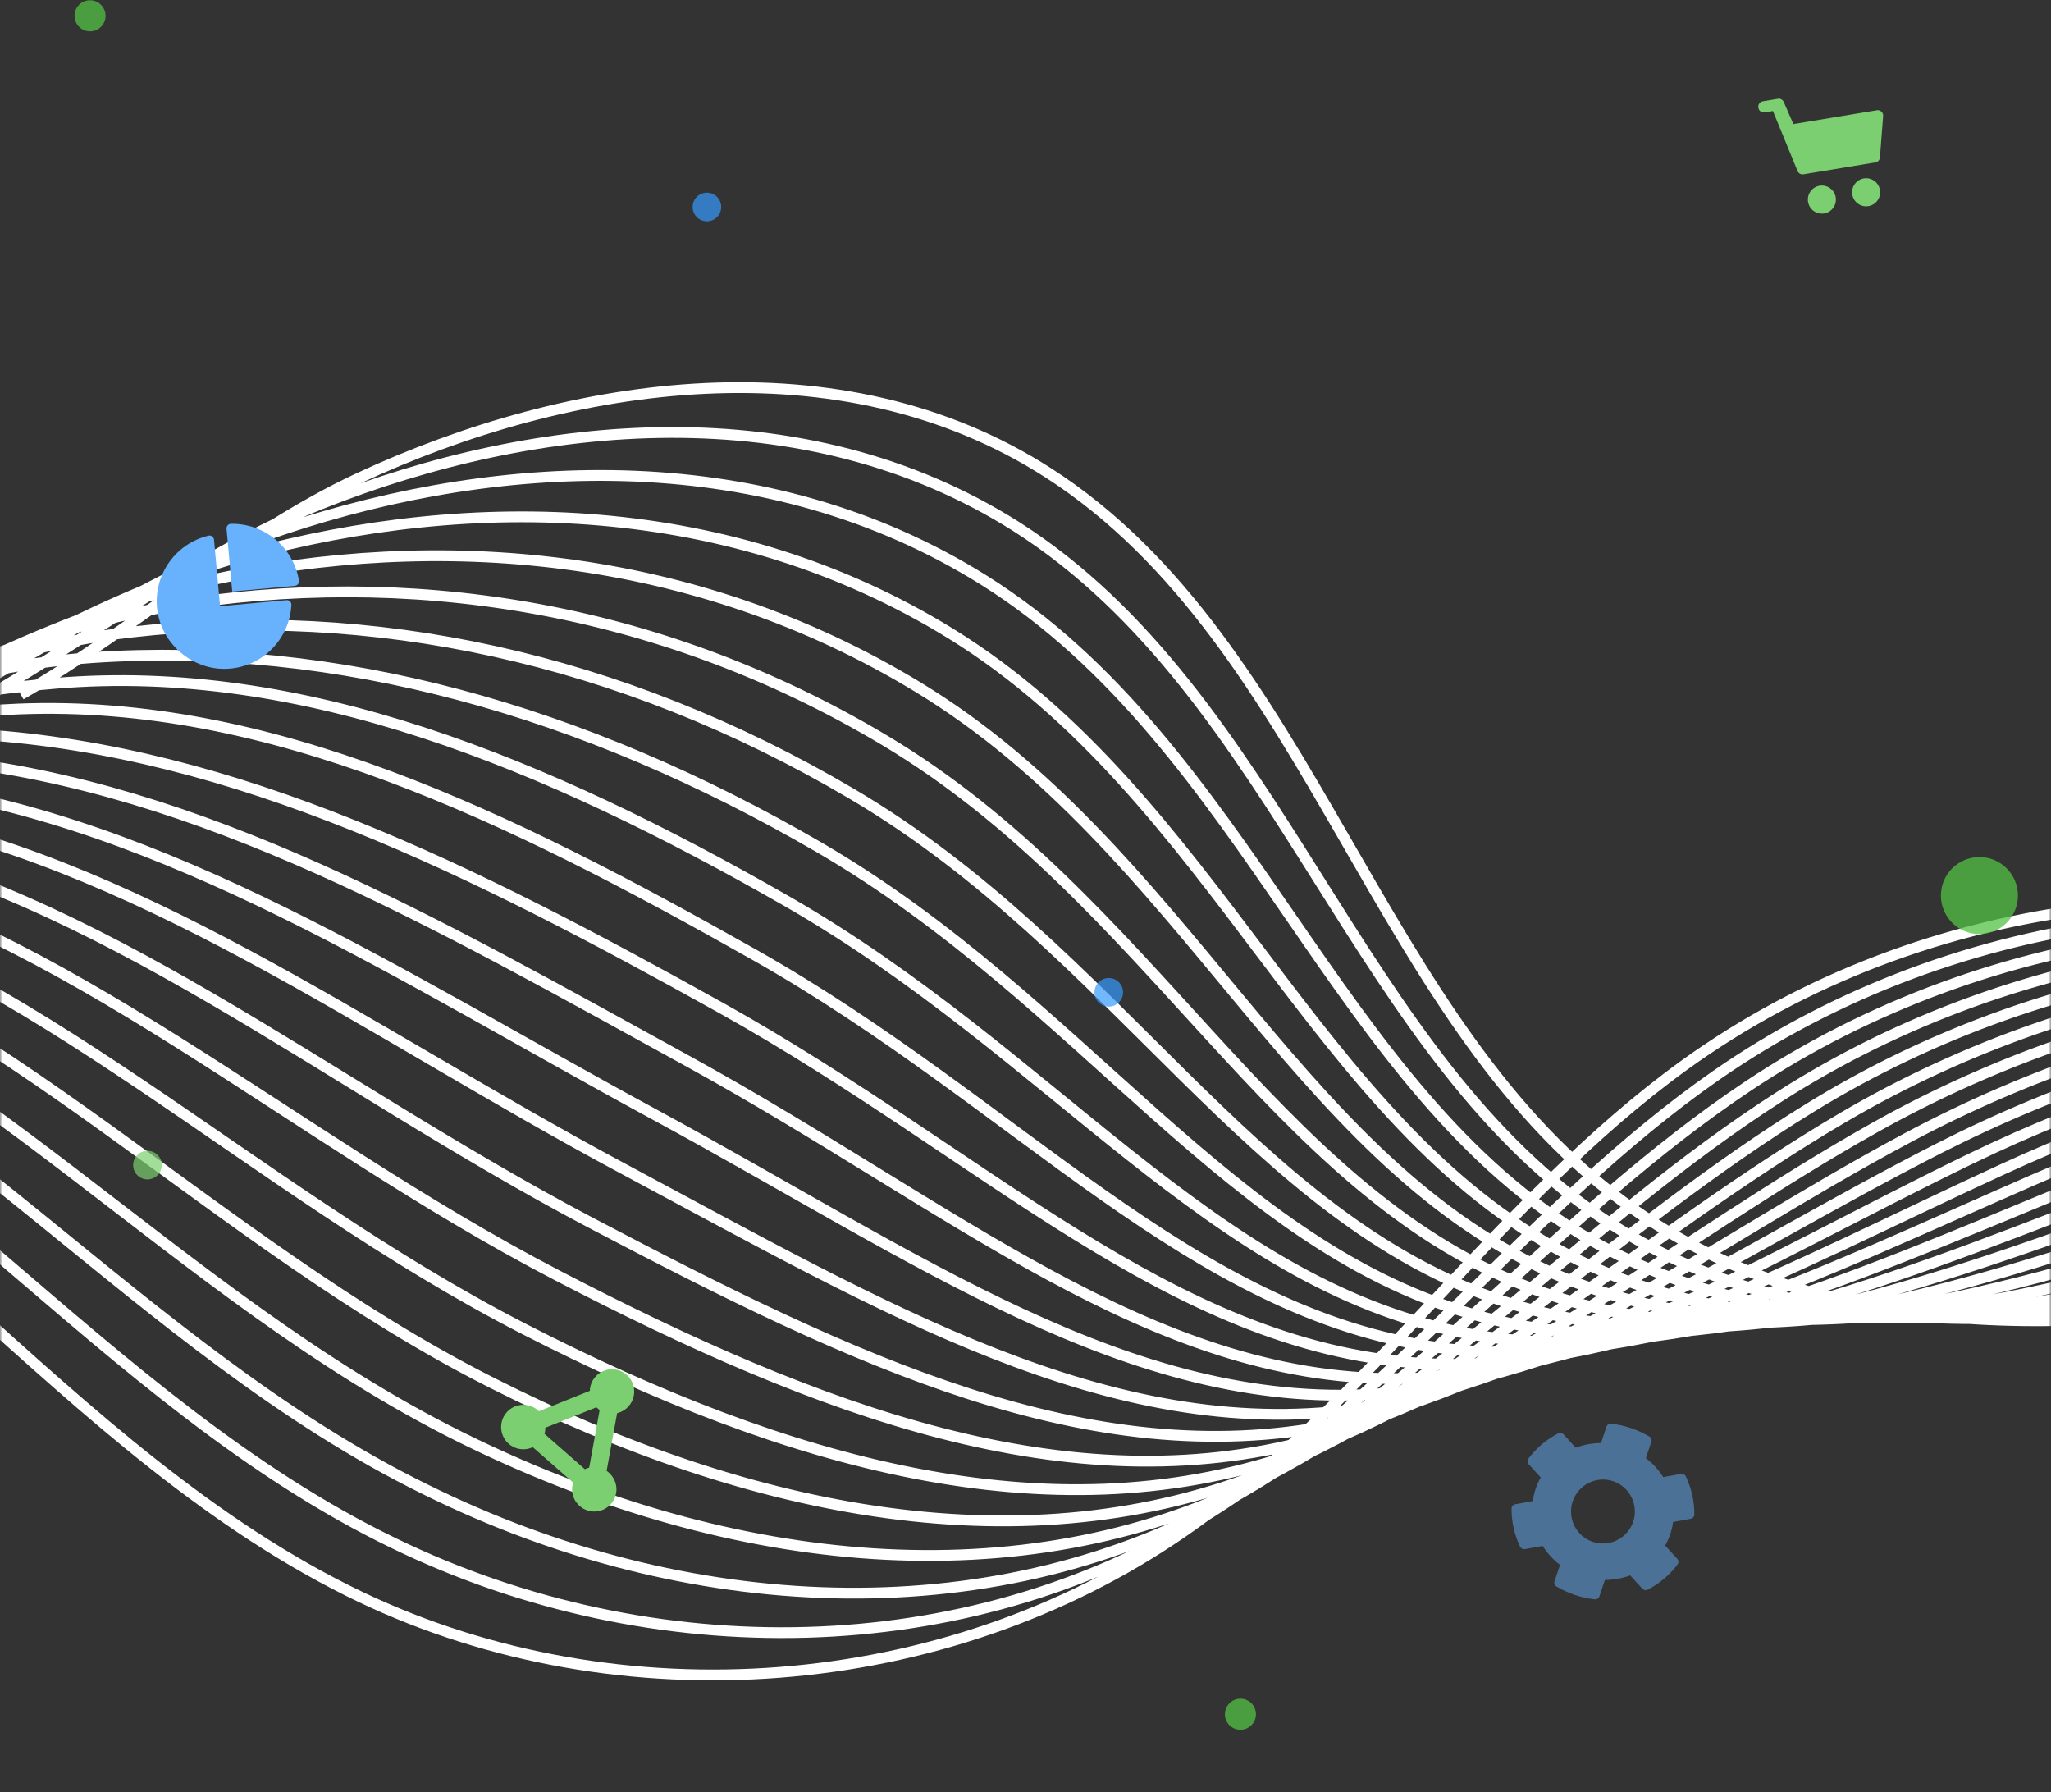 <svg xmlns="http://www.w3.org/2000/svg" fill="none" viewBox="0 0 380 332"><rect x="0" y="0" width="380" height="332" fill="#333333" stroke="none"/><mask id="aside-bg__a" width="380" height="332" x="0" y="0" maskUnits="userSpaceOnUse" style="mask-type:alpha"><path fill="#F6F7F9" d="M0 0h380v332H0z"/></mask><g mask="url(#aside-bg__a)"><path stroke="#fff" stroke-miterlimit="10" stroke-width="2" d="M435.489 237.924c-44.885 9.354-95.391 12.445-132.889-13.945-47.937-33.738-59.031-104.706-108.4-136.396-38.435-24.704-88.472-17.317-127.857 1.057C44.074 99.039 25.151 116.516 3.859 128.681M429.614 235.983c-44.363 10.198-93.678 14.828-131.002-9.167-47.736-30.686-61.159-98.055-110.42-129.33-39.238-24.785-88.473-20.181-128.795-4.108-23.165 9.22-43.694 25.694-65.99 38.047M423.739 234.029c-43.841 11.028-91.845 17.21-129.102-4.376-47.548-27.648-63.246-91.537-112.508-122.277-39.974-24.945-88.526-23.072-129.744-9.287-24.089 8.03-46.17 23.54-69.469 36.066m434.949 97.961c-43.319 11.87-90.065 19.605-127.215.414-47.348-24.61-65.347-84.926-114.582-115.211-40.75-25.065-88.62-25.989-130.681-14.453-25.039 6.865-48.646 21.412-72.976 34.059m439.579 93.264c-42.824 12.673-88.325 21.987-125.315 5.205-47.16-21.572-67.475-78.328-116.669-108.145-41.487-25.186-88.754-28.973-131.632-19.645-26.002 5.66-51.095 19.244-76.468 32.118m444.209 88.539c-42.262 13.463-86.545 24.451-123.428 9.984-46.999-18.428-69.589-71.704-118.744-101.079-42.316-25.293-88.914-31.985-132.568-24.825-26.993 4.443-53.531 17.103-79.961 30.098m448.8 83.882c-41.727 14.266-84.766 26.859-121.515 14.788-46.839-15.377-71.731-65.093-120.832-94.027-43.105-25.427-89.088-35.035-133.518-29.99-27.983 3.185-55.98 14.975-83.454 28.103m453.404 79.199c-41.205 15.028-82.973 29.241-119.628 19.565-46.612-12.312-73.859-58.455-122.906-86.987-43.882-25.494-89.275-38.14-134.455-35.169-28.96 1.94-58.402 12.887-86.907 26.163m458.087 74.501c-40.696 15.791-81.205 31.636-117.767 24.356-46.424-9.261-76-51.831-124.994-79.908-44.684-25.587-89.663-44.162-135.405-40.335-29.897 2.503-60.837 10.706-90.44 24.089m462.745 69.857c-40.148 16.554-79.426 34.046-115.84 29.148-46.21-6.21-78.128-45.18-127.068-72.829-45.501-25.694-89.664-47.374-136.343-45.501-32.428 1.472-64.299 8.965-93.986 22.095m612.885 47.522c-47.723-14.186-100.598-1.981-145.55 17.611-39.666 17.291-77.619 36.428-113.94 33.939-46.022-3.159-80.295-38.542-129.155-65.776-46.251-25.748-89.851-47.615-137.253-50.667M517.445 198.98c-47.977-14.828-101.601-2.997-146.54 17.692-39.158 18.013-75.853 38.569-112.053 38.716-45.809.201-82.424-31.891-131.23-58.71-47.067-25.855-90.039-50.854-138.23-55.872m523.115 56.167c-48.178-15.457-102.605-4.015-147.531 17.759-38.662 18.735-74.073 41.205-110.152 43.52-45.608 2.917-84.579-25.24-133.318-51.657-47.87-25.936-90.212-54.119-139.179-61.052m525.295 49.422c-48.499-16.059-103.609-5.045-148.548 17.839-38.14 19.472-72.292 43.561-108.238 48.298-45.408 5.969-86.72-18.575-135.352-44.591-48.633-26.015-90.373-57.398-140.117-66.217m527.409 42.664c-48.766-16.715-104.639-6.103-149.511 17.906-37.672 20.154-70.513 45.969-106.365 53.102-45.206 8.98-88.887-11.924-137.48-37.471-49.515-26.083-90.52-60.704-141.066-71.41m529.497 35.812c-49.034-17.397-105.722-7.146-150.501 17.986-37.19 20.851-68.733 48.339-104.478 57.88-45.006 12.045-91.002-5.246-139.554-30.459-50.292-26.136-90.668-64.009-142.003-76.575m531.652 29.214c-49.302-17.933-106.7-8.217-151.492 18.067-36.708 21.532-66.913 50.707-102.578 62.671-44.818 15.042-93.196 1.418-141.641-23.407-51.108-26.189-90.788-67.328-142.953-81.754m533.78 22.416c-49.516-18.535-107.744-9.368-152.482 18.133-36.24 22.215-65.213 53.022-100.691 67.462-44.644 17.986-95.351 8.11-143.716-16.34-51.925-26.23-90.895-70.647-143.89-86.987m535.881 15.724c-49.837-19.137-108.774-10.385-153.472 18.214-35.758 22.884-63.42 55.404-98.777 72.266-44.457 21.025-97.52 14.721-145.804-9.287-52.741-26.27-91.002-73.979-144.84-92.099M478.3 182.921c-50.118-19.739-109.844-11.482-154.462 18.294-35.303 23.554-61.654 57.786-96.89 77.031-44.257 24.088-99.728 21.572-147.879-2.209-53.611-26.216-91.082-77.338-145.777-97.278m540.124 2.088c-50.439-20.262-110.916-12.58-155.453 18.361-34.795 24.222-59.874 60.221-95.017 81.834-44.069 27.1-101.868 28.211-149.966 4.845C18.567 259.59-18.182 205.203-73.747 183.43m542.211-4.51c-50.693-20.931-111.999-13.704-156.443 18.428-34.407 24.878-58.094 62.563-93.103 86.612-43.868 30.151-104.01 34.795-152.04 11.911-55.217-26.378-91.216-84.03-147.664-107.637"/></g><circle cx="366.737" cy="165.904" r="7.135" fill="#52C143" opacity=".75"/><circle cx="229.82" cy="317.562" r="2.877" fill="#52C143" opacity=".75"/><circle cx="16.681" cy="2.922" r="2.877" fill="#52C143" opacity=".75"/><circle cx="130.974" cy="38.34" r="2.65" fill="#379AFF" opacity=".7"/><circle cx="27.322" cy="215.834" r="2.65" fill="#7BCF70" opacity=".7"/><circle cx="205.427" cy="183.827" r="2.65" fill="#379AFF" opacity=".7"/><path fill="#67B1FD" fill-rule="evenodd" d="m308.51 286.317 2.251 2.464c.26.282.281.691.068 1.001-1.47 1.981-3.372 3.574-5.536 4.697-.335.179-.75.102-1.01-.18l-2.251-2.464c-1.49.56-3.077.851-4.685.857l-1.032 3.066c-.117.348-.473.568-.855.523-2.431-.277-4.881-1.074-7.093-2.388-.332-.195-.482-.585-.365-.934l1.032-3.065c-1.285-.973-2.373-2.165-3.213-3.516l-3.283.601c-.37.07-.752-.128-.913-.467-1.042-2.209-1.594-4.628-1.569-7.089.01-.371.274-.684.651-.752l3.283-.601c.207-1.539.706-3.022 1.472-4.373l-2.251-2.464c-.259-.282-.287-.693-.063-.992 1.469-1.982 3.372-3.575 5.536-4.698.335-.178.75-.101 1.009.18l2.245 2.462c1.49-.559 3.077-.85 4.685-.857l1.032-3.065c.117-.349.473-.569.855-.524 2.431.277 4.881 1.075 7.093 2.388.332.195.482.585.365.934l-1.03 3.059c1.285.973 2.374 2.165 3.213 3.516l3.283-.601c.37-.07.752.128.913.467 1.042 2.209 1.594 4.628 1.569 7.089-.01.371-.274.684-.651.752l-3.283.601c-.207 1.539-.706 3.022-1.472 4.373Zm-17.13-8.194c-1.042 3.097.625 6.464 3.715 7.505 3.091 1.04 6.455-.634 7.497-3.731 1.043-3.096-.624-6.464-3.715-7.504-3.09-1.041-6.454.633-7.497 3.73Z" clip-rule="evenodd" opacity=".5"/><path fill="#67B1FD" fill-rule="evenodd" d="M41.973 97.961c-.043-.474.318-.91.794-.92 6.229-.136 11.627 4.369 12.619 10.533.075.47-.286.905-.76.949l-11.595 1.056-1.059-11.618ZM40.773 112.3l12.297-1.121c.494-.045.941.354.917.851-.308 6.262-5.265 11.481-11.743 11.857-6.446.374-12.312-4.521-13.109-10.942-.802-6.452 3.424-12.281 9.516-13.716.483-.114.955.254 1.0.75L40.773 112.3Z" clip-rule="evenodd"/><path fill="#7BCF70" d="M112.396 272.475c1.053.736 1.818 1.992 1.818 3.418 0 2.275-1.839 4.117-4.109 4.117-2.271 0-4.11-1.842-4.11-4.117 0-.433.067-.855.19-1.246l-7.479-6.558c-.529.253-1.125.392-1.752.392-2.269 0-4.11-1.843-4.11-4.118 0-2.275 1.84-4.118 4.11-4.118 1.125 0 2.142.453 2.887 1.189l9.442-3.787c.066-2.215 1.88-3.99 4.109-3.99 2.271 0 4.11 1.844 4.11 4.118 0 1.95-1.351 3.582-3.165 4.009l-1.941 10.691Zm-11.523-6.866 7.48 6.557c.257-.118.524-.216.806-.283l1.942-10.691c-.216-.144-.411-.309-.596-.489l-9.488 3.789c.031.386-.031.761-.144 1.117Z"/><path fill="#7BCF70" fill-rule="evenodd" d="m328.478 20.564-1.54.255c-.542.09-1.055-.277-1.145-.82l-.014-.088c-.09-.543.277-1.055.82-1.145l2.298-.38c.001-0.0.003-.001.004-.001l.507-.084c.001-0.0.003-.001.004-.001l.303-.05.008.049c.33.051.621.267.76.587l1.784 4.096 15.476-2.559c.637-.105 1.205.415 1.155 1.059l-.594 7.696c-.035.457-.378.831-.83.906l-13.347 2.207c-.458.076-.908-.175-1.084-.604l-4.565-11.123Zm9.496 18.977c1.415-.234 2.371-1.573 2.137-2.99-.234-1.417-1.571-2.377-2.986-2.143-1.414.234-2.371 1.573-2.137 2.99.234 1.417 1.571 2.377 2.986 2.143Zm8.197-1.355c1.415-.234 2.372-1.573 2.137-2.99-.234-1.418-1.571-2.377-2.986-2.143-1.414.234-2.371 1.573-2.137 2.99.235 1.417 1.572 2.377 2.986 2.143Z" clip-rule="evenodd"/></svg>